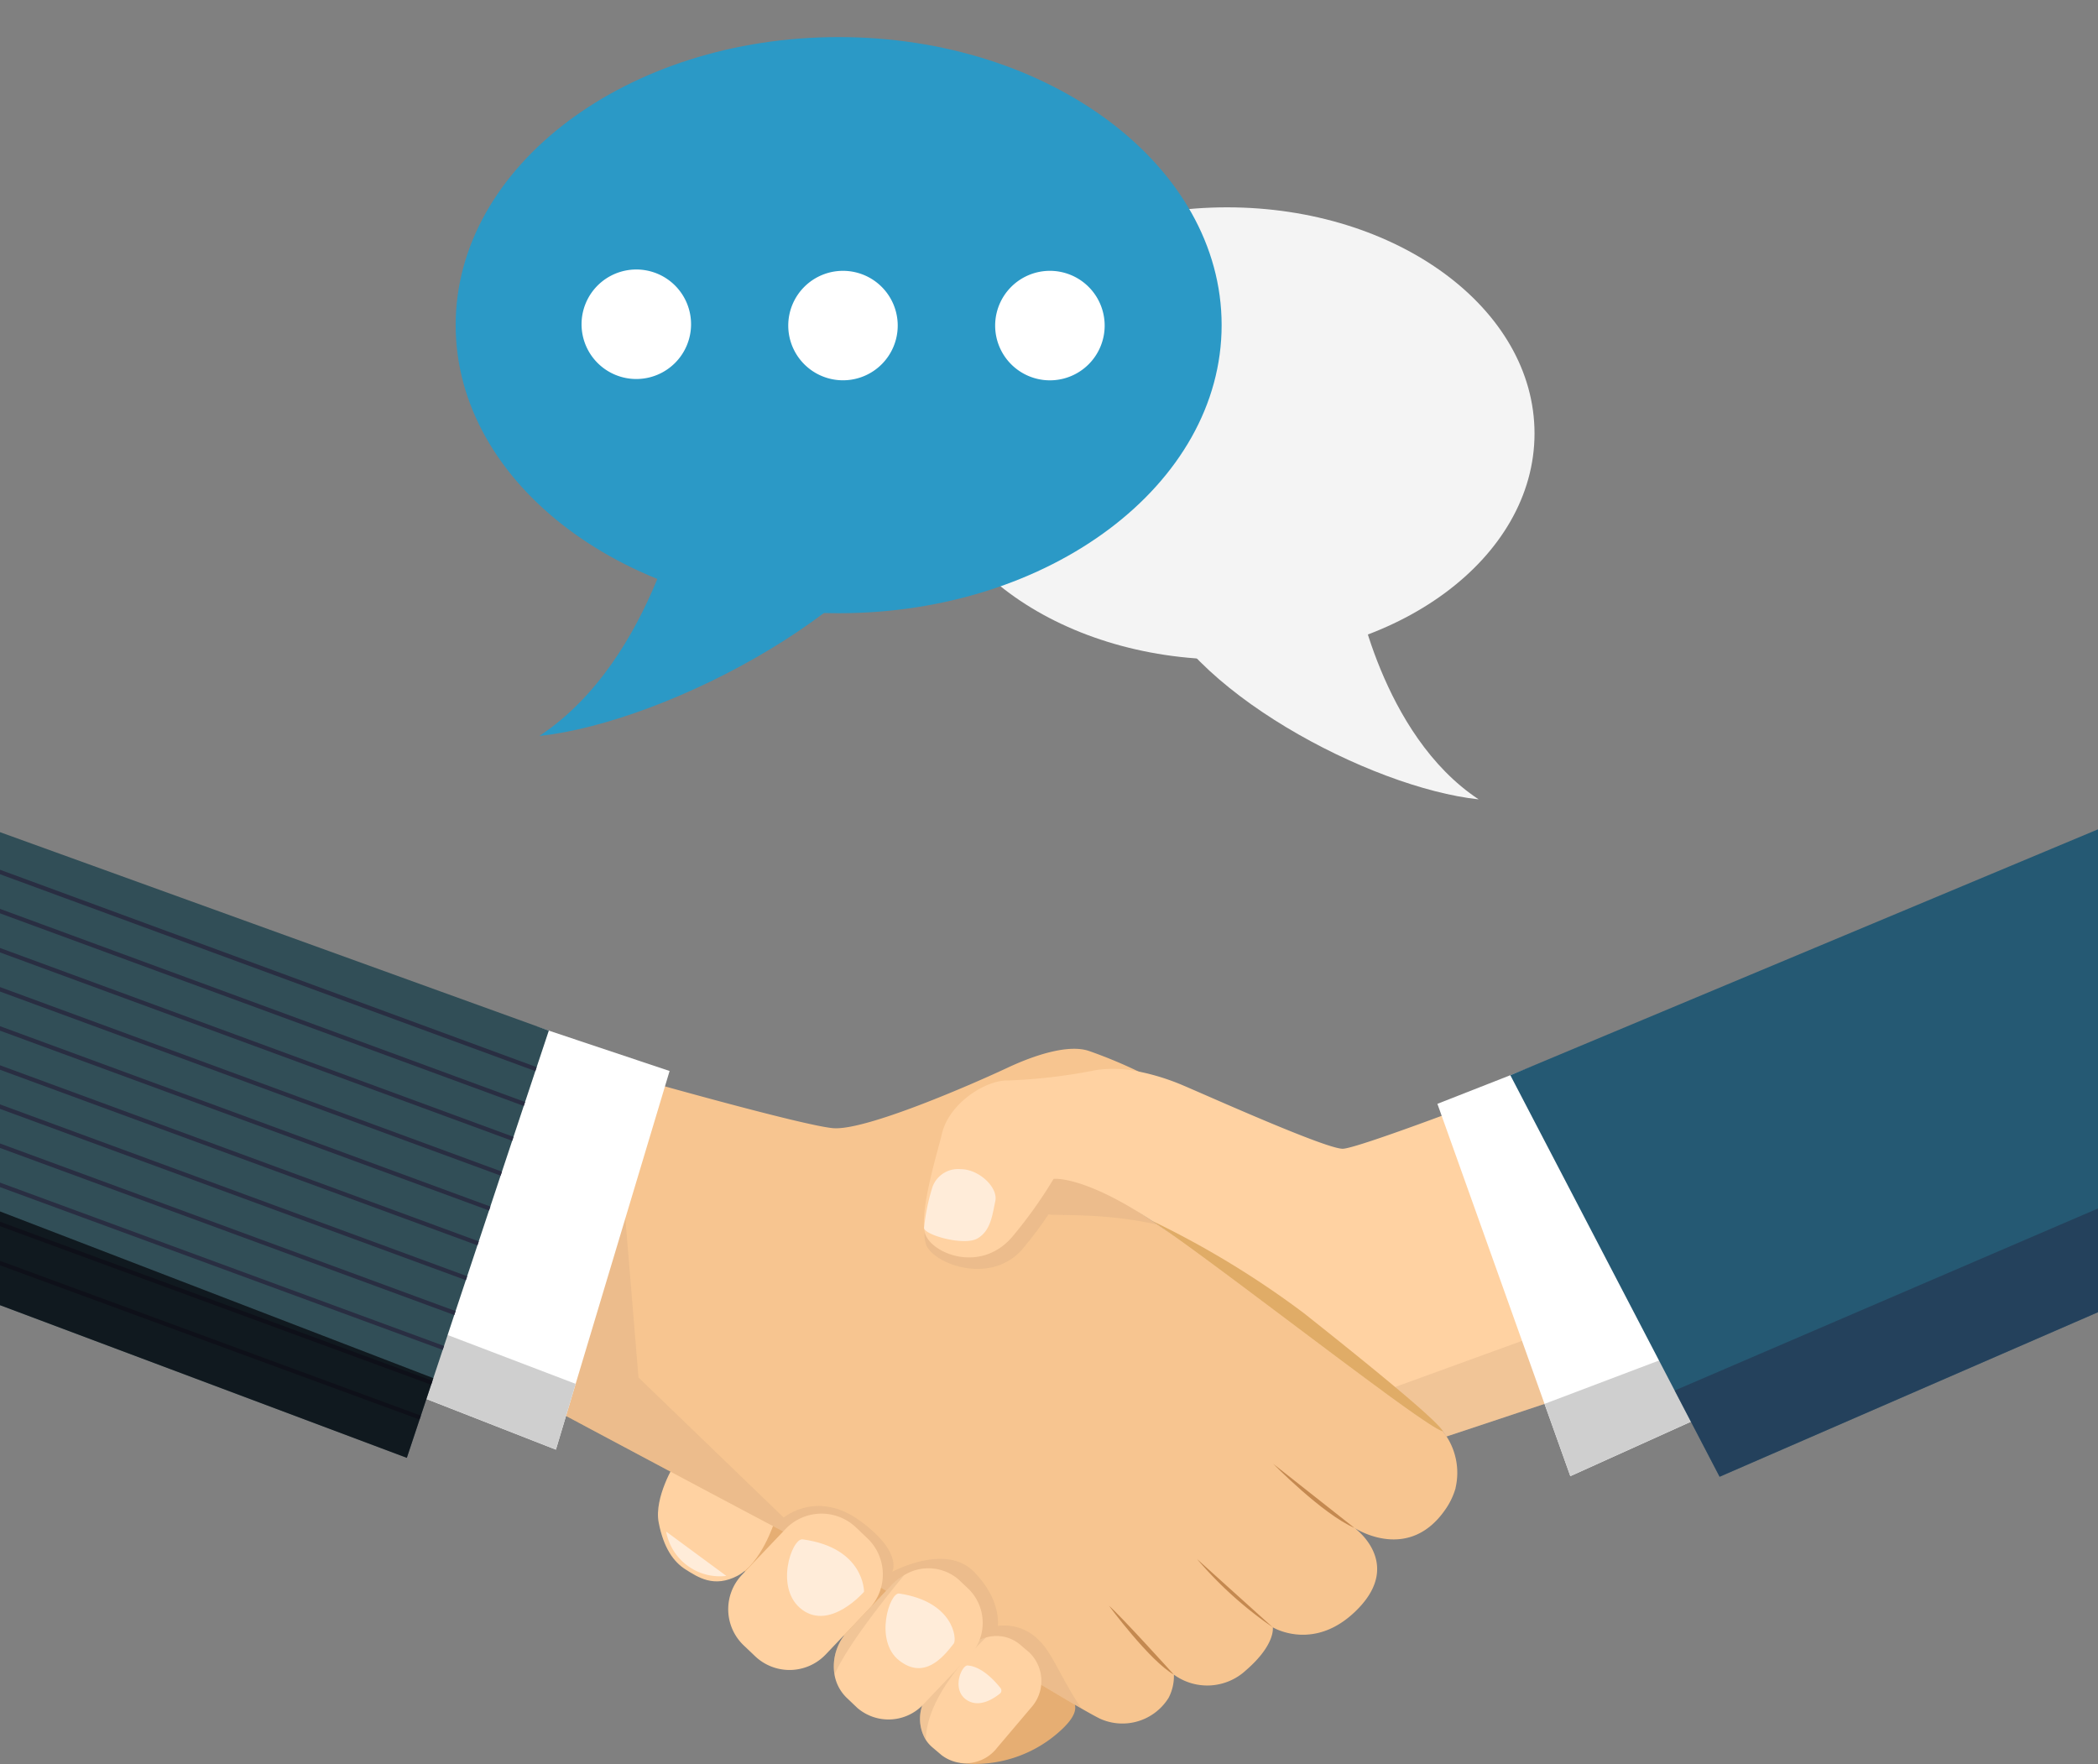 <svg xmlns="http://www.w3.org/2000/svg" xmlns:xlink="http://www.w3.org/1999/xlink" width="212.627" height="178.778" viewBox="0 0 212.627 178.778"><rect x="0" y="0" width="212.627" height="178.778" fill="#808080" stroke="none"/><defs><clipPath id="clip-path"><rect id="Rectangle_11774" data-name="Rectangle 11774" width="128.416" height="84.05" fill="none"></rect></clipPath><clipPath id="clip-path-2"><rect id="Rectangle_11792" data-name="Rectangle 11792" width="212.627" height="94.729" fill="none"></rect></clipPath><clipPath id="clip-path-4"><rect id="Rectangle_11784" data-name="Rectangle 11784" width="53.514" height="52.786" fill="none"></rect></clipPath><clipPath id="clip-path-5"><rect id="Rectangle_11785" data-name="Rectangle 11785" width="70.591" height="35.962" fill="none"></rect></clipPath><clipPath id="clip-path-6"><rect id="Rectangle_11786" data-name="Rectangle 11786" width="24.971" height="12.437" fill="none"></rect></clipPath><clipPath id="clip-path-7"><rect id="Rectangle_11787" data-name="Rectangle 11787" width="6.703" height="10.38" fill="none"></rect></clipPath><clipPath id="clip-path-8"><rect id="Rectangle_11788" data-name="Rectangle 11788" width="7.131" height="10.088" fill="none"></rect></clipPath><clipPath id="clip-path-9"><rect id="Rectangle_11789" data-name="Rectangle 11789" width="43.918" height="24.977" fill="none"></rect></clipPath><clipPath id="clip-path-10"><rect id="Rectangle_11790" data-name="Rectangle 11790" width="42.904" height="27.193" fill="none"></rect></clipPath></defs><g id="aPriori_Danfoss_Graphic_Procurement-Negotiations" transform="translate(-59 -97.313)"><g id="Group_42751" data-name="Group 42751" transform="translate(97.584 97.313)"><g id="Group_42758" data-name="Group 42758" transform="translate(0 0)"><g id="Group_42749" data-name="Group 42749"><g id="Group_42748" data-name="Group 42748" clip-path="url(#clip-path)"><g id="Group_42757" data-name="Group 42757" transform="translate(7.597 3.758)"><g id="Group_42756" data-name="Group 42756" transform="translate(47.014 17.255)"><path id="Path_112846" data-name="Path 112846" d="M143.466,99.29c0,12.654,13.951,22.917,31.168,22.917s31.157-10.263,31.157-22.917S191.84,76.377,174.634,76.377s-31.168,10.26-31.168,22.913" transform="translate(-143.466 -76.377)" fill="#f4f4f4"></path><path id="Path_112852" data-name="Path 112852" d="M191.44,121.132S193.97,136,203.886,142.561c-10.948-1.158-30-11.2-33.222-21.429Z" transform="translate(-147.224 -82.561)" fill="#f4f4f4"></path></g><g id="Group_42755" data-name="Group 42755"><path id="Path_112847" data-name="Path 112847" d="M166.543,85.547c0,16.125-17.375,29.2-38.813,29.2s-38.816-13.071-38.816-29.2,17.376-29.191,38.816-29.191,38.813,13.071,38.813,29.191" transform="translate(-88.915 -56.356)" fill="#2b99c6"></path><path id="Path_112848" data-name="Path 112848" d="M114.816,89.235a5.549,5.549,0,1,1-5.55-5.548,5.543,5.543,0,0,1,5.55,5.548" transform="translate(-90.96 -60.132)" fill="#fff"></path><path id="Path_112849" data-name="Path 112849" d="M139.12,89.392a5.547,5.547,0,1,1-5.553-5.548,5.548,5.548,0,0,1,5.553,5.548" transform="translate(-94.319 -60.154)" fill="#fff"></path><path id="Path_112850" data-name="Path 112850" d="M163.454,89.392a5.549,5.549,0,1,1-5.553-5.548,5.55,5.55,0,0,1,5.553,5.548" transform="translate(-97.68 -60.154)" fill="#fff"></path><path id="Path_112851" data-name="Path 112851" d="M113.64,108.819s-3.023,17.763-14.877,25.613c13.078-1.389,35.857-13.4,39.7-25.613Z" transform="translate(-90.276 -63.604)" fill="#2b99c6"></path></g></g></g></g></g></g><g id="Group_42806" data-name="Group 42806" transform="translate(59 181.363)"><g id="Group_42805" data-name="Group 42805" clip-path="url(#clip-path-2)"><g id="Group_42804" data-name="Group 42804"><g id="Group_42803" data-name="Group 42803" clip-path="url(#clip-path-2)"><path id="Path_112897" data-name="Path 112897" d="M348.25,328.607l23.934,15.512s9.361-.33,9.356-4.229-26.383-27.418-33.291-11.283" transform="translate(-274.203 -254.333)" fill="#e6ae73"></path><path id="Path_112898" data-name="Path 112898" d="M457.536,416.156a12.861,12.861,0,0,0,10.411-3.489c4.7-4.5-5.044-4.315-5.044-4.315Z" transform="translate(-360.252 -321.525)" fill="#e6ae73"></path><path id="Path_112899" data-name="Path 112899" d="M315.332,302.245s-2.142,3.44-1.648,5.992,1.492,3.981,2.736,4.76,2.861,1.892,5.264.628,3.728-5.435,3.728-5.435Z" transform="translate(-246.928 -237.98)" fill="#ffd2a2"></path><path id="Path_112900" data-name="Path 112900" d="M317.519,334.716a5.532,5.532,0,0,0,6.1,4.495Z" transform="translate(-250.006 -263.546)" fill="#ffecd9"></path><path id="Path_112901" data-name="Path 112901" d="M355.305,149.111h0a7.244,7.244,0,0,1-1.067,2.217c-3.641,5.232-8.8,2.07-9.184,1.829.313.226,4.729,3.623.428,8.123-4.383,4.586-8.707,1.95-8.707,1.95s.324,1.741-2.767,4.4a5.753,5.753,0,0,1-7.254.4,4.739,4.739,0,0,1-.539,2.351,5.51,5.51,0,0,1-6.886,2.14c-.347-.16-1.014-.527-1.923-1.048-6.537-3.75-25.552-15.55-27.617-16.584-2.349-1.176-25.9-13.751-25.9-13.751l.641-2.846,1.163-5.164,5.8-25.75s17.413,4.955,20.694,5.263,14.306-4.527,17.712-6.125c2.772-1.3,6.224-2.422,8.3-1.678a48.458,48.458,0,0,1,4.986,2.073,58.646,58.646,0,0,0,6.789,2.882,5.418,5.418,0,0,1,2.476,1.573c1.9,2.226,1,5.636,1.873,7.614,1.119,2.549-15.046-.488-15.046-.488s2.125,1.433,5.269,3.557l.31.208c.056.037.113.076.171.116,8.639,5.836,24.113,16.316,25.462,17.413a18.29,18.29,0,0,1,3.527,3.584h0a6.77,6.77,0,0,1,1.279,5.745" transform="translate(-207.782 -82.357)" fill="#f7c590"></path><g id="Group_42784" data-name="Group 42784" transform="translate(56.11 36.326)" opacity="0.35" style="mix-blend-mode: multiply;isolation: isolate"><g id="Group_42783" data-name="Group 42783"><g id="Group_42782" data-name="Group 42782" clip-path="url(#clip-path-4)"><path id="Path_112902" data-name="Path 112902" d="M317.406,223.629c-6.537-3.75-25.552-15.55-27.617-16.584-2.349-1.176-25.9-13.751-25.9-13.751l7.014-22.452,1.587,19.23,14.718,14.2s3.382-2.855,7.742.332,3.263,5.158,3.263,5.158,5.366-2.914,8.235-.037,2.46,5.527,2.46,5.527a4.88,4.88,0,0,1,4.164,1.449c1.36,1.263,2.389,4.14,4.331,6.931" transform="translate(-263.892 -170.843)" fill="#d6ac83"></path></g></g></g><g id="Group_42787" data-name="Group 42787" transform="translate(93.708 25.274)" opacity="0.35" style="mix-blend-mode: multiply;isolation: isolate"><g id="Group_42786" data-name="Group 42786"><g id="Group_42785" data-name="Group 42785" clip-path="url(#clip-path-5)"><path id="Path_112903" data-name="Path 112903" d="M493.254,154.6c1.115,1.6.615-5.9.021-3.72l-3.538-2.6c-1.614-.219-11.305-6.917-18.471-11.764-6.749-4.567-17.45-3.652-17.989-3.911a38.236,38.236,0,0,1-2.447,3.286c-3.112,3.979-9.036,1.866-9.941-.145a3.063,3.063,0,0,1-.165-1.35c.152-2.834,2.252-8,2.558-9.347.714-3.155,4.153-4.561,6.393-4.48s5.649-1.1,8.478-1.579,6.211.452,8.855,1.574c.838.354,2.6,1.133,4.677,2.031,4.484,1.94,10.41,4.431,11.491,4.372,1.582-.087,14.164-4.9,14.164-4.9l13.967,26.209s-.8.649-2.053,1.645c-4.988,1.658-14.8,4.842-16,4.682" transform="translate(-440.717 -118.864)" fill="#d6ac83"></path></g></g></g><path id="Path_112904" data-name="Path 112904" d="M511.864,145.232s-1.152.393-2.892.97c-4.988,1.658-14.3,4.771-15.658,5.207l-.347-.525c-.506-.068-2.862-1.695-6.075-4.046-6.949-5.082-17.916-13.546-22.915-16.951l-.17-.117-.31-.206c-6.942-4.631-9.991-4.267-9.991-4.267a45.866,45.866,0,0,1-3.974,5.613c-3.111,3.976-8.076,2.131-8.981.119a1.7,1.7,0,0,1-.111-.347c-.5-2.375,1.388-8.386,1.737-9.915.712-3.155,4.5-5.522,6.74-5.441a55.483,55.483,0,0,0,8.9-1.055,12.313,12.313,0,0,1,4.323.155,23.116,23.116,0,0,1,4.533,1.42c2.645,1.123,14.588,6.489,16.168,6.4s14.163-4.9,14.163-4.9l11.526,21.626Z" transform="translate(-346.725 -89.874)" fill="#ffd2a2"></path><g id="Group_42790" data-name="Group 42790" transform="translate(140.168 49.098)" opacity="0.35" style="mix-blend-mode: multiply;isolation: isolate"><g id="Group_42789" data-name="Group 42789"><g id="Group_42788" data-name="Group 42788" clip-path="url(#clip-path-6)"><path id="Path_112905" data-name="Path 112905" d="M684.191,237.17s-1.152.393-2.892.97c-4.988,1.658-14.3,4.771-15.658,5.207l-.347-.525c-.506-.068-2.862-1.695-6.075-4.046l21.635-7.865Z" transform="translate(-659.22 -230.91)" fill="#d6ac83"></path></g></g></g><path id="Path_112906" data-name="Path 112906" d="M356.977,340.459a5.062,5.062,0,0,1-7.136.181l-1.173-1.115a5.061,5.061,0,0,1-.181-7.135l4.416-4.647a5.061,5.061,0,0,1,7.135-.181l1.173,1.115a5.062,5.062,0,0,1,.181,7.135Z" transform="translate(-273.301 -256.825)" fill="#ffd2a2"></path><path id="Path_112907" data-name="Path 112907" d="M449.734,391.781l-3.438,4.058a4.025,4.025,0,0,1-5.616.732l-.932-.791a3.406,3.406,0,0,1-.663-.753v0a4.151,4.151,0,0,1,.464-4.9l3.438-4.058a4.423,4.423,0,0,1,2.2-1.42,3.714,3.714,0,0,1,3.41.688l.932.79a4.024,4.024,0,0,1,.2,5.658" transform="translate(-345.254 -302.743)" fill="#ffd2a2"></path><path id="Path_112908" data-name="Path 112908" d="M457.818,398.547c-.63-.045-1.7,2.5-.054,3.526,1.231.77,2.644-.139,3.274-.641a.4.4,0,0,0,.118-.578c-.511-.654-1.868-2.2-3.338-2.306" transform="translate(-359.744 -313.805)" fill="#ffecd9"></path><g id="Group_42793" data-name="Group 42793" transform="translate(93.234 81.901)" opacity="0.35" style="mix-blend-mode: multiply;isolation: isolate"><g id="Group_42792" data-name="Group 42792"><g id="Group_42791" data-name="Group 42791" clip-path="url(#clip-path-7)"><path id="Path_112909" data-name="Path 112909" d="M445.191,385.186c-1.889,1.793-6.06,6.222-6.105,10.38a4.151,4.151,0,0,1,.463-4.9l3.438-4.058a4.424,4.424,0,0,1,2.2-1.42" transform="translate(-438.488 -385.186)" fill="#d6ac83"></path></g></g></g><path id="Path_112910" data-name="Path 112910" d="M411.017,361.271l-4.416,4.646a4.848,4.848,0,0,1-6.805.495l-1.068-1.015a4.278,4.278,0,0,1-1.254-2.354,5.191,5.191,0,0,1,1.4-4.468l4.416-4.646a5.37,5.37,0,0,1,1.237-.973,4.676,4.676,0,0,1,5.569.479l1.068,1.015a4.851,4.851,0,0,1-.148,6.822" transform="translate(-312.899 -277.362)" fill="#ffd2a2"></path><path id="Path_112911" data-name="Path 112911" d="M376.721,338.425c-1.094-.149-2.911,5.037-.038,7.14s6.26-1.829,6.26-1.829.053-4.456-6.221-5.311" transform="translate(-295.375 -266.465)" fill="#ffecd9"></path><path id="Path_112912" data-name="Path 112912" d="M423.466,364.243c-.97-.145-2.561,4.773-.009,6.78s4.467-.329,5.54-1.715c.321-.414.032-4.23-5.53-5.065" transform="translate(-332.333 -286.793)" fill="#ffecd9"></path><path id="Path_112913" data-name="Path 112913" d="M441.319,163.744a20.711,20.711,0,0,0-.867,4.19c-.008.707,4.03,1.861,5.4,1.079s1.519-2.412,1.82-3.795-1.668-3.238-3.505-3.231a2.761,2.761,0,0,0-2.848,1.757" transform="translate(-346.8 -127.544)" fill="#ffecd9"></path><g id="Group_42796" data-name="Group 42796" transform="translate(84.497 75.594)" opacity="0.35" style="mix-blend-mode: multiply;isolation: isolate"><g id="Group_42795" data-name="Group 42795"><g id="Group_42794" data-name="Group 42794" clip-path="url(#clip-path-8)"><path id="Path_112914" data-name="Path 112914" d="M404.527,355.524c-1.307,1.572-5.734,7-7.055,10.087a5.192,5.192,0,0,1,1.4-4.468l4.416-4.646a5.376,5.376,0,0,1,1.237-.973" transform="translate(-397.396 -355.524)" fill="#d6ac83"></path></g></g></g><path id="Path_112915" data-name="Path 112915" d="M535.156,377.046s-5.4-5.979-6.584-6.986c0,0,4.134,5.6,6.584,6.986" transform="translate(-416.184 -291.375)" fill="#c48950"></path><path id="Path_112916" data-name="Path 112916" d="M578.248,354.737l-7.673-6.918a39.217,39.217,0,0,0,7.673,6.918" transform="translate(-449.256 -273.863)" fill="#c48950"></path><path id="Path_112917" data-name="Path 112917" d="M615.087,308.9l-8.239-6.5s5.009,5.109,8.239,6.5" transform="translate(-477.816 -238.099)" fill="#c48950"></path><path id="Path_112918" data-name="Path 112918" d="M578.666,207.978h0c-1.6-.218-21.68-16.018-28.99-21-.058-.04-.115-.079-.171-.116l-.31-.208a92.553,92.553,0,0,1,15.357,9.339c6.5,5.155,13.372,10.738,14.115,11.983" transform="translate(-432.421 -146.968)" fill="#e0ac67"></path><path id="Path_112919" data-name="Path 112919" d="M223.465,98.372l-9.522,31.707-2,6.669-14.316-5.6,2.722-8.282,9.539-29.032Z" transform="translate(-155.603 -73.88)" fill="#fff"></path><path id="Path_112920" data-name="Path 112920" d="M213.943,244.252l-2,6.668-14.316-5.6,2.13-6.481Z" transform="translate(-155.603 -188.053)" fill="#cfcfcf"></path><path id="Path_112921" data-name="Path 112921" d="M55.621,21.462l-1.231,3.7-.134.4-1.04,3.13-.134.4-1.04,3.13-.132.4-1.04,3.13-.134.4-1.04,3.13-.134.4-1.04,3.13-.134.4-1.04,3.13-.134.4-1.04,3.13-.134.4L45,53.42l-.134.4-.95,2.862-.089.268-.134.4-1.04,3.128-.134.4-1.289,3.876L0,49.289V1.35Z" transform="translate(0 -1.063)" fill="#314e57"></path><path id="Path_112922" data-name="Path 112922" d="M685.129,111.472l10.857,30.41,2.616,7.325,14.011-6.328-3.142-8.131L698.46,106.242Z" transform="translate(-539.452 -83.652)" fill="#fff"></path><path id="Path_112923" data-name="Path 112923" d="M736.19,253.987l2.616,7.325,14.011-6.328-2.459-6.363Z" transform="translate(-579.656 -195.758)" fill="#cfcfcf"></path><path id="Path_112924" data-name="Path 112924" d="M779.457,0V48.94L741.107,65.617l-4.554-8.739L719.9,24.92Z" transform="translate(-566.83 0)" fill="#255973"></path><path id="Path_112925" data-name="Path 112925" d="M54.39,39.276l-.134.4L0,19.723V19.27Z" transform="translate(0 -15.173)" fill="#292e42"></path><path id="Path_112926" data-name="Path 112926" d="M53.216,57.484l-.134.4L0,38.363V37.91Z" transform="translate(0 -29.849)" fill="#292e42"></path><path id="Path_112927" data-name="Path 112927" d="M52.042,75.693l-.132.4L0,57V56.55Z" transform="translate(0 -44.526)" fill="#292e42"></path><path id="Path_112928" data-name="Path 112928" d="M50.871,93.9l-.134.4L0,75.643V75.19Z" transform="translate(0 -59.203)" fill="#292e42"></path><path id="Path_112929" data-name="Path 112929" d="M49.7,112.109l-.134.4L0,94.283V93.83Z" transform="translate(0 -73.879)" fill="#292e42"></path><path id="Path_112930" data-name="Path 112930" d="M48.524,130.318l-.134.4L0,112.923v-.453Z" transform="translate(0 -88.556)" fill="#292e42"></path><path id="Path_112931" data-name="Path 112931" d="M47.35,148.526l-.134.4L0,131.563v-.453Z" transform="translate(0 -103.233)" fill="#292e42"></path><path id="Path_112932" data-name="Path 112932" d="M46.176,166.735l-.134.4L0,150.2v-.453Z" transform="translate(0 -117.91)" fill="#292e42"></path><path id="Path_112933" data-name="Path 112933" d="M45,184.943l-.134.4L0,168.843v-.453Z" transform="translate(0 -132.586)" fill="#292e42"></path><path id="Path_112934" data-name="Path 112934" d="M43.829,203.152l-.134.4L0,187.483v-.453Z" transform="translate(0 -147.263)" fill="#292e42"></path><path id="Path_112935" data-name="Path 112935" d="M42.655,221.359l-.134.4L0,206.123v-.453Z" transform="translate(0 -161.939)" fill="#292e42"></path><g id="Group_42799" data-name="Group 42799" transform="translate(0 38.724)" opacity="0.73" style="mix-blend-mode: multiply;isolation: isolate"><g id="Group_42798" data-name="Group 42798"><g id="Group_42797" data-name="Group 42797" clip-path="url(#clip-path-9)"><path id="Path_112936" data-name="Path 112936" d="M43.918,199.017l-2.685,8.08L0,191.622v-9.5Z" transform="translate(0 -182.12)" fill="#04050a"></path></g></g></g><g id="Group_42802" data-name="Group 42802" transform="translate(169.723 38.424)" opacity="0.5" style="mix-blend-mode: multiply;isolation: isolate"><g id="Group_42801" data-name="Group 42801"><g id="Group_42800" data-name="Group 42800" clip-path="url(#clip-path-10)"><path id="Path_112937" data-name="Path 112937" d="M841.124,180.71v10.516L802.774,207.9l-4.554-8.739Z" transform="translate(-798.22 -180.71)" fill="#232a45"></path></g></g></g></g></g></g></g></g></svg>